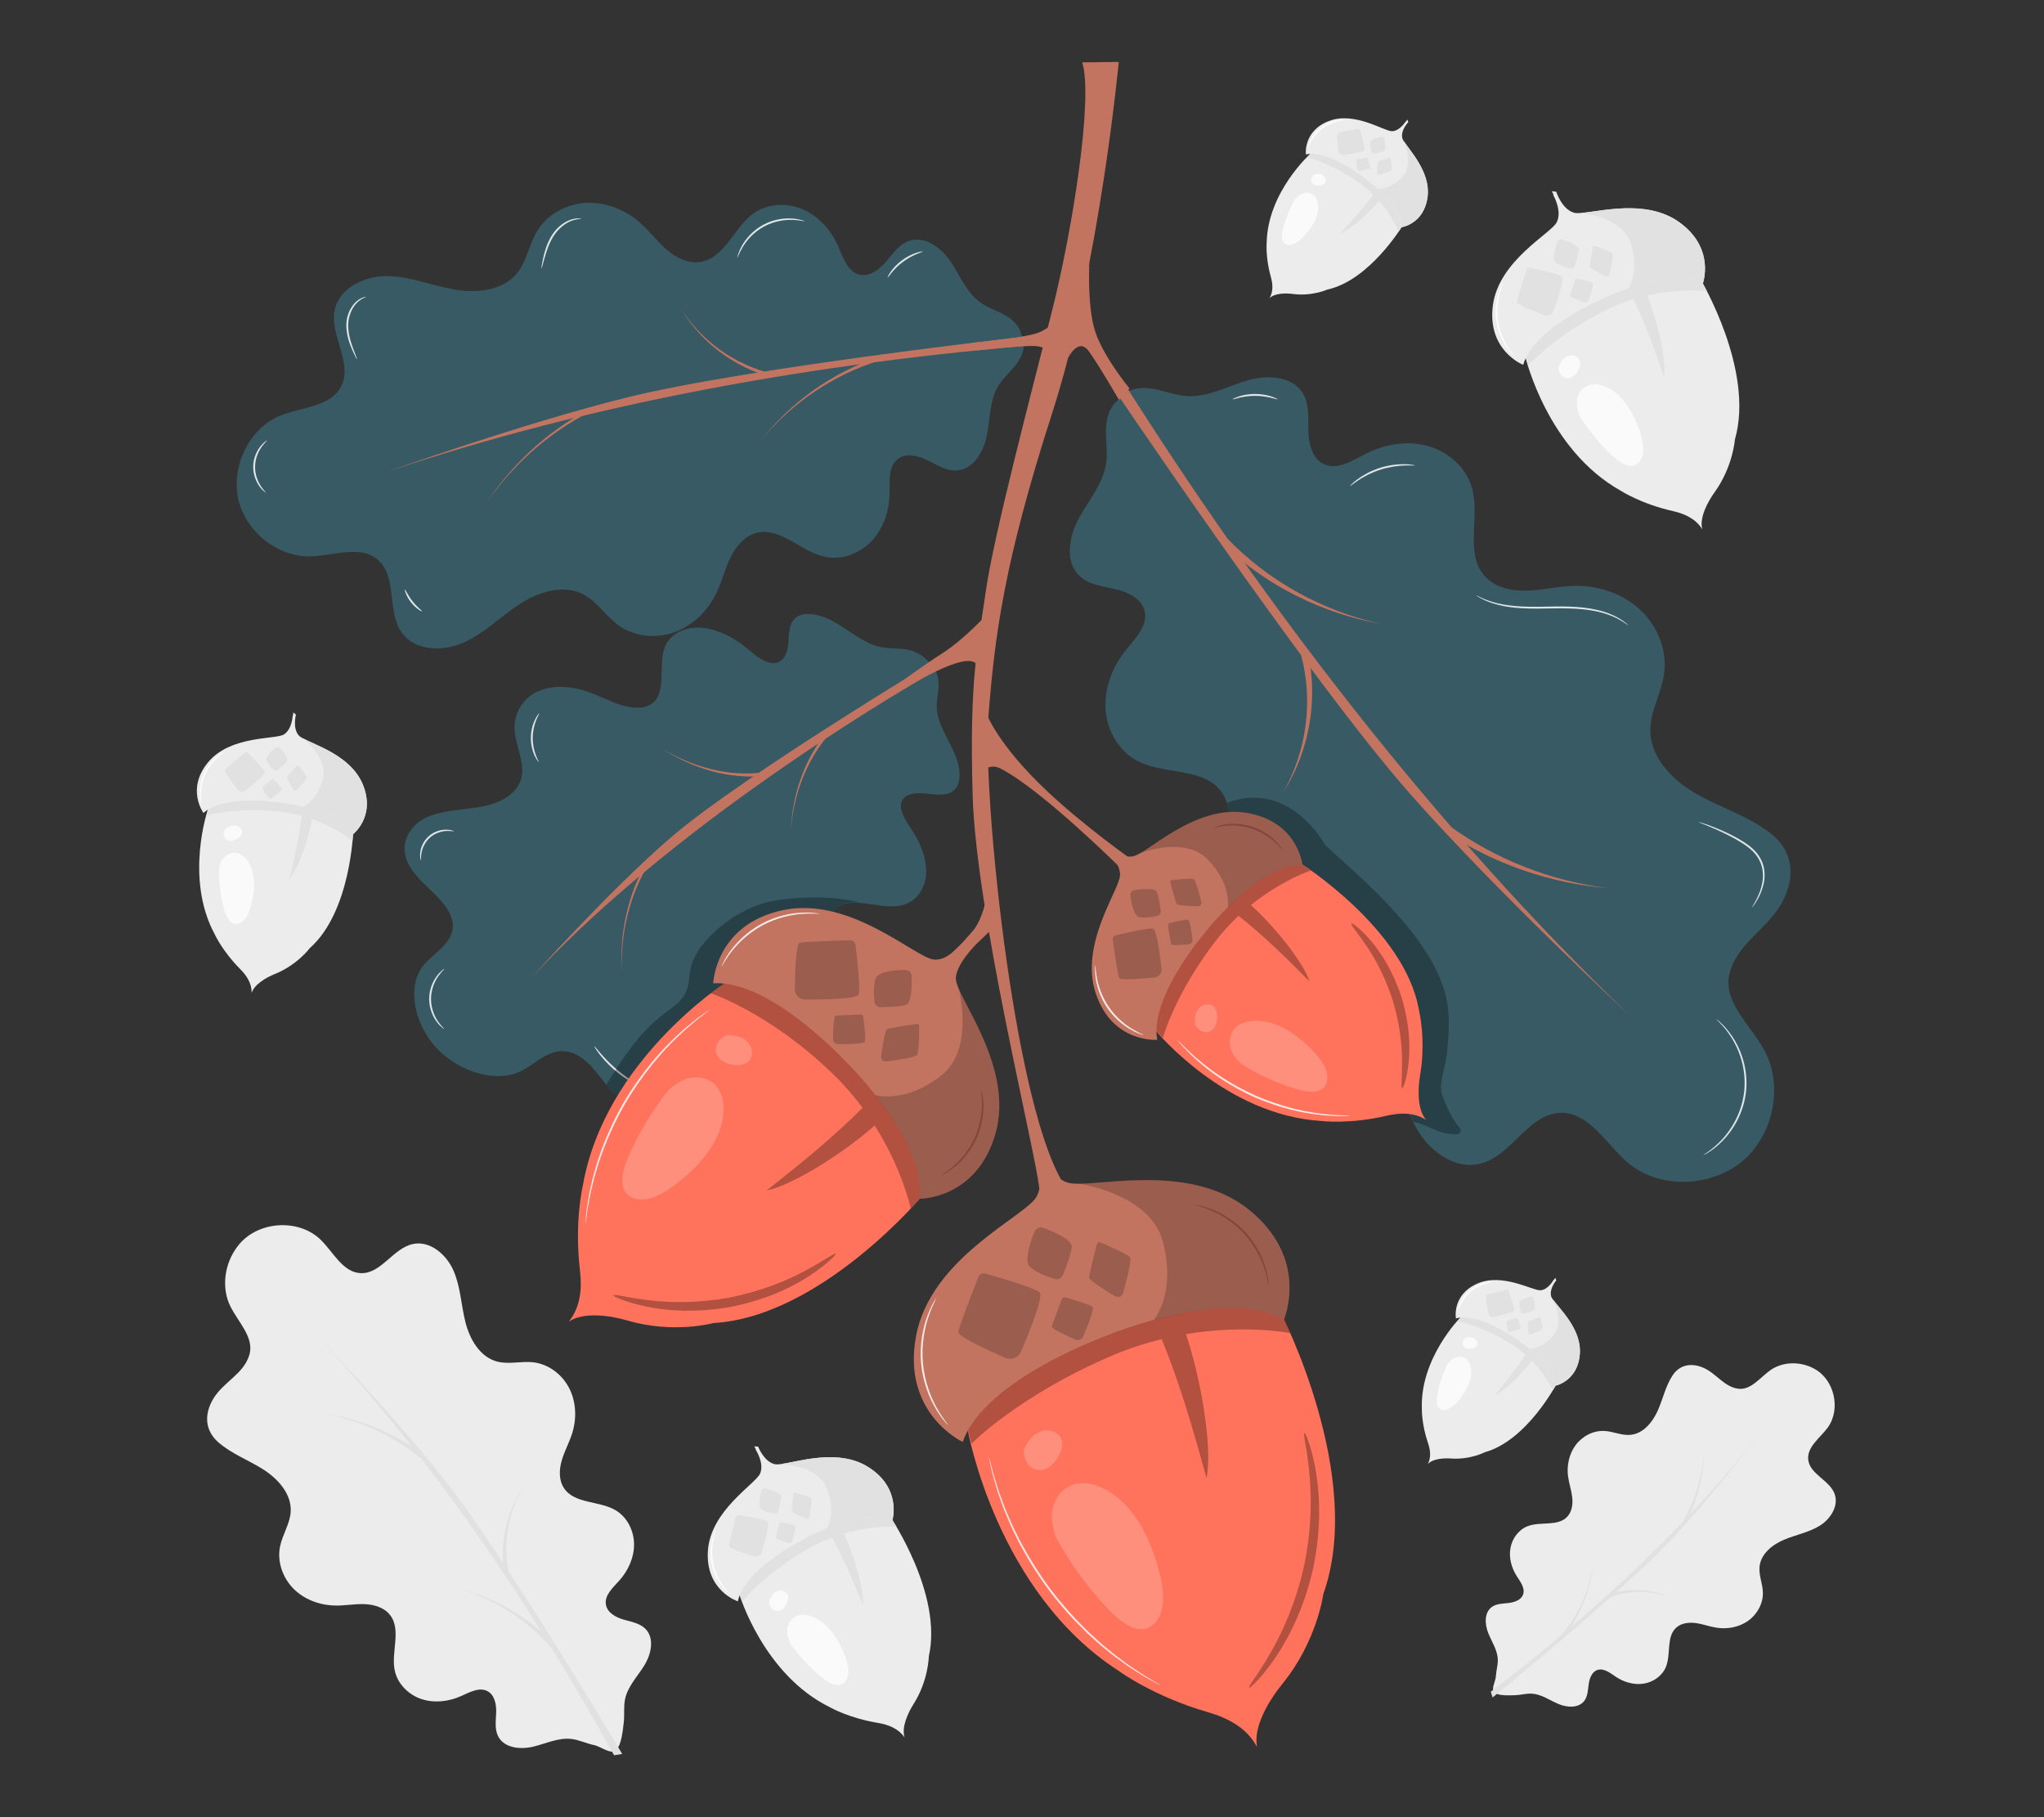 <?xml version="1.0" encoding="UTF-8"?>
<svg id="Layer_2" data-name="Layer 2" xmlns="http://www.w3.org/2000/svg" viewBox="0 0 540 480">
  <rect x="0" y="0" width="540" height="480" fill="#333333" stroke="none"/>
  <defs>
    <style>
      .cls-1 {
        fill: #ff735d;
      }

      .cls-1, .cls-2, .cls-3, .cls-4, .cls-5, .cls-6, .cls-7, .cls-8, .cls-9, .cls-10, .cls-11 {
        stroke-width: 0px;
      }

      .cls-2 {
        fill: #375a64;
      }

      .cls-3 {
        fill: #e1e1e1;
      }

      .cls-4 {
        fill: #ececec;
      }

      .cls-12, .cls-7 {
        opacity: .2;
      }

      .cls-6 {
        fill: none;
      }

      .cls-8 {
        fill: #fff;
      }

      .cls-13 {
        opacity: .3;
      }

      .cls-14 {
        opacity: .84;
      }

      .cls-9 {
        fill: #fafafa;
      }

      .cls-10 {
        fill: #c27460;
      }

      .cls-11 {
        fill: #7c4235;
      }
    </style>
  </defs>
  <g id="Layer_2-2" data-name="Layer 2">
    <g>
      <g>
        <g>
          <g>
            <path class="cls-4" d="m424.08,77.56s-15.97,6.32-21.05,16.87c0,0,5.77,24.29,25.04,35.13,0,0,5.39,3.53,13.93,5.45,3.07.69,5.97,2.03,7.64,4.69.03.05.06.1.09.15-.84-3.03,1.39-7.25,3.23-9.8,4.89-6.8,5.38-13.96,5.38-13.96,5.28-18.24-9.02-42.18-9.02-42.18-8.75-2.63-20.5,1.65-25.24,3.65Z"/>
            <path class="cls-3" d="m435.18,78.04c8.94-2.05,15.78-1.11,15.78-1.11l-3-5.7-22.59-2.88-12.51,7.49-8.66,8.91-1.9,7.26,1.44,4.55s6.79-7.8,20.58-14.66c2.45-1.22,4.89-2.16,7.23-2.88,3.07,6.33,5.67,13.59,8.04,20.61.69-4.47-1.71-14.94-4.42-21.59Z"/>
            <path class="cls-4" d="m415.84,56.19c-3.23-.91-4.69-5.52-4.69-5.52h-.09s-.05-.12-.05-.12l-.06.09-.96-.15.43.95-.06.09s2.42,4.18.91,7.18c-1.51,3-15.36,10.09-16.88,22.02-1.52,11.93,8.02,15.64,8.02,15.64,2.78-9.92,21.59-17.74,21.59-17.74v-.02c3.96-1.79,18.02-7.6,25.85-3.65,0,0,3.48-9.44-6.35-16.37-9.83-6.93-24.41-1.49-27.64-2.4Z"/>
            <path class="cls-3" d="m404.29,70.72c-.45-.1-.89.16-1.04.6-.67,2.08-2.46,7.7-2.52,8.47-.05.68,4.68,2.52,7.32,3.49.96.35,2.02-.14,2.36-1.11,1.03-2.9,2.91-8.47,2.28-9.07-.7-.66-6.3-1.93-8.39-2.38Z"/>
            <path class="cls-3" d="m416.62,73.59c-.22-.05-.45.08-.52.3-.33,1.04-1.23,3.85-1.26,4.24-.03.34,2.34,1.26,3.66,1.74.48.18,1.01-.07,1.18-.55.52-1.45,1.45-4.23,1.14-4.53-.35-.33-3.15-.96-4.2-1.19Z"/>
            <path class="cls-3" d="m421.39,64.95c-.24-.09-.47.05-.52.31-.24,1.24-.88,4.62-.87,5.09,0,.42,2.63,1.83,4.08,2.59.53.27,1.06.03,1.19-.55.39-1.73,1.07-5.07.7-5.48-.41-.45-3.45-1.56-4.59-1.97Z"/>
            <path class="cls-3" d="m412.64,63.27c-.52-.16-1.08.1-1.27.62-.56,1.52-1.32,4.42-.5,5.31.72.78,2.74,1.39,3.93,1.69.51.13,1.04-.16,1.21-.66.41-1.21,1.09-3.36,1.1-4.36,0-1.07-2.96-2.13-4.48-2.6Z"/>
            <path class="cls-3" d="m417.37,56.23c3.18.35,11.51,1.86,13.53,8.18,2.16,6.77-.05,10.81-.7,11.8,5.92-2.03,14.2-3.98,19.64-1.24,0,0,3.48-9.44-6.35-16.37-8.88-6.26-21.34-2.5-26.11-2.37Z"/>
            <path class="cls-9" d="m428.3,105.11c-2.3-2.44-5.46-4.03-8.09-3.49-2.63.53-4.36,3.55-3.37,6.72l.43,1.48c2.41,3.86,5.33,7.41,8.59,10.45,1.62,1.51,3.58,2.99,5.38,2.79,1.62-.18,2.65-1.74,2.85-3.53.21-1.79-.28-3.76-.91-5.65-1.06-3.16-2.6-6.33-4.9-8.77Z"/>
            <g class="cls-14">
              <path class="cls-8" d="m397.13,74.79c.08.04-.45,1.08-.94,2.87-.49,1.78-.84,4.37-.41,7.17.43,2.8,1.54,5.16,2.54,6.72,1,1.57,1.82,2.4,1.75,2.46-.02.02-.25-.16-.62-.54-.37-.37-.88-.95-1.42-1.73-1.09-1.54-2.3-3.95-2.74-6.84-.44-2.88-.02-5.55.57-7.34.29-.9.6-1.61.84-2.08.24-.47.41-.71.43-.7Z"/>
            </g>
          </g>
          <path class="cls-9" d="m413.96,94.15c-.98.49-1.64,1.45-2.06,2.48l.02-.06c-.08.13-.12.26-.15.4-.02.07-.05.14-.07.21l.07-.19c-.13.64.17,1.36.54,1.93.45.7,1.32,1.11,2.14,1.01,1.15-.14,2-1.13,2.53-2.16.42-.83.7-1.83.32-2.68-.53-1.18-2.19-1.51-3.34-.93Z"/>
        </g>
        <g>
          <g>
            <path class="cls-4" d="m213.11,405.23s-13.79,6.41-17.74,16c0,0,6.35,21.18,23.94,29.76,0,0,4.94,2.84,12.6,4.1,2.75.45,5.38,1.48,6.99,3.75.03.04.06.09.09.13-.9-2.63.86-6.48,2.35-8.83,3.97-6.26,4.04-12.62,4.04-12.62,3.73-16.4-10.15-36.82-10.15-36.82-7.87-1.88-18.04,2.51-22.12,4.53Z"/>
            <path class="cls-3" d="m222.95,405.08c7.79-2.27,13.89-1.8,13.89-1.8l-2.95-4.88-20.12-1.38-10.67,7.27-7.2,8.32-1.3,6.52,1.51,3.95s5.6-7.25,17.44-14.02c2.11-1.21,4.21-2.16,6.24-2.92,3.04,5.44,5.71,11.72,8.17,17.81.38-3.99-2.28-13.12-5.02-18.86Z"/>
            <path class="cls-4" d="m204.73,386.77c-2.91-.64-4.43-4.63-4.43-4.63h-.08s-.05-.1-.05-.1l-.05.08-.86-.09.43.82-.05.08s2.35,3.57,1.17,6.3c-1.18,2.73-13.06,9.71-13.79,20.34-.73,10.63,7.9,13.41,7.9,13.41,1.95-8.92,18.17-16.8,18.17-16.8v-.02c3.4-1.79,15.54-7.65,22.66-4.56,0,0,2.59-8.52-6.46-14.14-9.05-5.62-21.66-.06-24.56-.7Z"/>
            <path class="cls-3" d="m195.27,400.2c-.4-.06-.78.19-.89.58-.48,1.87-1.78,6.94-1.79,7.62-.01.61,4.26,1.98,6.65,2.71.87.26,1.77-.23,2.03-1.1.76-2.61,2.13-7.64,1.54-8.13-.65-.55-5.67-1.38-7.54-1.67Z"/>
            <path class="cls-3" d="m206.31,402.11c-.2-.03-.39.09-.44.29-.24.93-.89,3.47-.9,3.81,0,.3,2.13.99,3.32,1.35.43.13.89-.12,1.01-.55.38-1.31,1.07-3.82.77-4.07-.33-.27-2.83-.69-3.77-.84Z"/>
            <path class="cls-3" d="m210.09,394.23c-.22-.06-.41.06-.44.3-.15,1.11-.54,4.13-.5,4.55.03.37,2.42,1.48,3.74,2.08.48.22.94-.03,1.03-.55.25-1.55.68-4.54.34-4.88-.38-.38-3.13-1.2-4.16-1.5Z"/>
            <path class="cls-3" d="m202.26,393.19c-.47-.12-.95.15-1.09.61-.42,1.38-.94,3.98-.16,4.72.68.65,2.49,1.09,3.56,1.29.46.09.91-.19,1.04-.64.3-1.09.79-3.02.75-3.91-.05-.95-2.72-1.73-4.1-2.07Z"/>
            <path class="cls-3" d="m206.08,386.72c2.83.14,10.27,1.05,12.38,6.53,2.26,5.87.52,9.56,0,10.47,5.13-2.1,12.35-4.25,17.3-2.11,0,0,2.59-8.52-6.46-14.14-8.17-5.07-19-1.11-23.21-.75Z"/>
            <path class="cls-9" d="m218.26,429.37c-2.16-2.04-5.04-3.28-7.33-2.67-2.29.61-3.67,3.37-2.63,6.12l.46,1.28c2.33,3.29,5.1,6.28,8.14,8.79,1.51,1.25,3.32,2.46,4.9,2.19,1.42-.24,2.25-1.67,2.34-3.26s-.44-3.31-1.1-4.95c-1.1-2.74-2.62-5.46-4.78-7.5Z"/>
            <g class="cls-14">
              <path class="cls-8" d="m189.14,404.17c.08.03-.33.98-.66,2.59-.33,1.6-.51,3.9.01,6.35.52,2.45,1.62,4.48,2.58,5.8.96,1.34,1.72,2.04,1.66,2.1-.02.02-.24-.12-.59-.43-.35-.31-.83-.79-1.35-1.45-1.05-1.3-2.24-3.38-2.78-5.91-.54-2.53-.3-4.91.13-6.53.21-.81.45-1.45.65-1.88.19-.43.33-.65.36-.64Z"/>
            </g>
          </g>
          <path class="cls-9" d="m205.02,420.42c-.85.49-1.37,1.36-1.7,2.3l.02-.05c-.06.11-.09.24-.11.36-.02.06-.04.12-.06.19l.05-.17c-.09.57.22,1.19.58,1.68.43.59,1.22.91,1.95.78,1.01-.18,1.71-1.1,2.12-2.04.33-.75.53-1.65.15-2.38-.53-1.02-2.01-1.22-3-.65Z"/>
        </g>
        <g>
          <g>
            <path class="cls-4" d="m401.34,353.5s-8.38-6.27-15.48-5.53c0,0-10.76,10.76-10.22,24.22,0,0-.11,3.92,1.62,8.97.62,1.81.86,3.75,0,5.46-.02.03-.03.07-.05.1,1.3-1.41,4.21-1.6,6.12-1.46,5.09.36,8.96-1.67,8.96-1.67,11.15-3.09,19-18.16,19-18.16-1.43-5.38-7.41-10.11-9.96-11.93Z"/>
            <path class="cls-3" d="m404.64,359.41c3.92,3.98,5.62,7.83,5.62,7.83l2-3.38-5.72-12.64-7.89-4.1-7.39-1.65-4.37,1.34-1.9,2.2s6.22,1.03,14.19,5.99c1.42.88,2.68,1.85,3.81,2.83-2.3,3.61-5.24,7.28-8.12,10.76,2.54-1.07,7.21-5.66,9.79-9.19Z"/>
            <path class="cls-4" d="m409.8,342.39c-.56-1.97,1.36-4.2,1.36-4.2l-.02-.05.04-.06h-.07s-.23-.55-.23-.55l-.36.53h-.07s-1.4,2.59-3.44,2.76c-2.04.18-10.15-4.74-16.82-1.72-6.68,3.02-5.55,9.16-5.55,9.16,6.04-1.73,16.11,5.53,16.11,5.53h0c2.2,1.47,9.71,6.91,10.16,12.24,0,0,6.01-1.21,6.46-8.53.45-7.32-7.03-13.14-7.59-15.11Z"/>
            <path class="cls-3" d="m398.57,341.04c-.09-.26-.37-.41-.64-.35-1.29.32-4.78,1.18-5.2,1.4-.37.19.19,3.23.53,4.91.12.61.72,1,1.33.87,1.83-.39,5.32-1.2,5.43-1.72.12-.57-1.01-3.88-1.45-5.12Z"/>
            <path class="cls-3" d="m401.02,348.36c-.05-.13-.18-.21-.32-.17-.65.16-2.39.59-2.6.7-.19.1.09,1.62.26,2.46.06.31.36.5.66.43.92-.19,2.66-.6,2.72-.86.06-.29-.51-1.94-.72-2.56Z"/>
            <path class="cls-3" d="m407.03,348.07c-.03-.15-.17-.23-.33-.17-.72.27-2.68,1.02-2.92,1.18-.21.14-.11,1.95-.04,2.95.03.36.32.56.67.44,1.02-.35,2.97-1.06,3.06-1.39.1-.35-.29-2.29-.45-3.01Z"/>
            <path class="cls-3" d="m405.1,342.99c-.08-.32-.4-.52-.72-.46-.97.19-2.72.73-2.92,1.44-.17.62.15,1.87.38,2.58.1.31.41.49.73.42.76-.17,2.09-.51,2.62-.82.56-.34.16-2.22-.08-3.16Z"/>
            <path class="cls-3" d="m410.27,343.2c.84,1.76,2.71,6.57.08,9.63-2.82,3.28-5.62,3.43-6.34,3.41,2.94,2.42,6.6,6.09,6.92,9.79,0,0,6.01-1.21,6.46-8.53.41-6.61-5.52-11.87-7.12-14.31Z"/>
            <path class="cls-9" d="m388.4,364.49c.53-1.97.34-4.12-.77-5.31-1.12-1.19-3.24-1.12-4.56.4l-.63.7c-1.23,2.49-2.14,5.14-2.67,7.8-.27,1.33-.41,2.81.27,3.69.61.78,1.75.82,2.74.35.99-.46,1.86-1.35,2.64-2.28,1.3-1.56,2.45-3.37,2.98-5.34Z"/>
            <g class="cls-14">
              <path class="cls-8" d="m394.17,338.63c0,.08-.7.16-1.77.5-1.07.33-2.51.98-3.81,2.08-1.3,1.1-2.17,2.42-2.67,3.42-.51,1-.7,1.69-.78,1.67-.06-.01.02-.73.46-1.81.43-1.07,1.3-2.49,2.67-3.65,1.37-1.16,2.91-1.79,4.04-2.04,1.14-.26,1.86-.22,1.86-.16Z"/>
            </g>
          </g>
          <path class="cls-9" d="m389.5,353.55c-.57-.35-1.27-.39-1.94-.28h.04c-.09,0-.17.01-.25.04-.04,0-.09.02-.13.03l.12-.02c-.37.13-.65.52-.83.9-.22.46-.15,1.04.16,1.43.44.55,1.23.68,1.93.62.56-.05,1.17-.22,1.49-.69.44-.65.08-1.62-.58-2.03Z"/>
        </g>
        <g>
          <g>
            <path class="cls-4" d="m361.38,46.97s-8.01-6.74-15.14-6.41c0,0-11.36,10.12-11.6,23.59,0,0-.34,3.91,1.11,9.05.52,1.84.64,3.79-.31,5.45-.02.03-.04.06-.05.1,1.38-1.33,4.29-1.35,6.19-1.1,5.06.66,9.04-1.15,9.04-1.15,11.31-2.44,20.02-17.04,20.02-17.04-1.12-5.46-6.81-10.52-9.26-12.48Z"/>
            <path class="cls-3" d="m364.34,53.06c3.69,4.2,5.16,8.14,5.16,8.14l2.19-3.26-4.99-12.95-7.64-4.54-7.28-2.07-4.44,1.08-2.02,2.09s6.15,1.39,13.82,6.8c1.36.96,2.57,2,3.64,3.04-2.51,3.48-5.65,6.97-8.73,10.28,2.6-.92,7.52-5.24,10.3-8.62Z"/>
            <path class="cls-4" d="m370.46,36.37c-.45-2,1.6-4.11,1.6-4.11l-.02-.05.04-.06h-.07s-.2-.56-.2-.56l-.39.51h-.06s-1.54,2.5-3.59,2.56c-2.05.06-9.86-5.32-16.7-2.69-6.84,2.63-6.07,8.83-6.07,8.83,6.13-1.38,15.76,6.45,15.76,6.45h0c2.11,1.6,9.29,7.46,9.44,12.8,0,0,6.07-.86,6.94-8.14.87-7.28-6.26-13.53-6.71-15.52Z"/>
            <path class="cls-3" d="m359.33,34.38c-.08-.27-.34-.43-.62-.38-1.31.24-4.84.91-5.28,1.1-.38.17,0,3.24.25,4.93.09.62.66,1.04,1.28.95,1.85-.28,5.38-.89,5.52-1.4.15-.56-.79-3.93-1.15-5.19Z"/>
            <path class="cls-3" d="m361.35,41.82c-.04-.13-.17-.22-.31-.19-.65.12-2.42.45-2.64.55-.19.08,0,1.62.12,2.47.04.31.33.52.64.47.93-.14,2.69-.44,2.76-.7.08-.28-.39-1.97-.58-2.6Z"/>
            <path class="cls-3" d="m367.37,41.88c-.02-.16-.16-.24-.32-.19-.74.23-2.73.87-2.98,1.01-.22.13-.22,1.94-.21,2.94,0,.36.29.58.64.48,1.04-.29,3.03-.89,3.14-1.21.12-.35-.16-2.3-.27-3.03Z"/>
            <path class="cls-3" d="m365.74,36.7c-.06-.33-.37-.55-.7-.5-.98.14-2.75.57-2.99,1.27-.21.61.05,1.87.23,2.6.08.31.39.51.7.46.77-.13,2.12-.38,2.66-.67.58-.31.29-2.2.1-3.16Z"/>
            <path class="cls-3" d="m370.89,37.2c.73,1.81,2.33,6.71-.47,9.62-3.01,3.12-5.81,3.1-6.53,3.04,2.8,2.59,6.24,6.46,6.34,10.18,0,0,6.07-.86,6.94-8.14.79-6.57-4.83-12.17-6.28-14.69Z"/>
            <path class="cls-9" d="m347.83,57.2c.64-1.94.58-4.1-.47-5.35-1.05-1.25-3.17-1.31-4.58.14l-.67.66c-1.37,2.41-2.43,5-3.12,7.63-.34,1.31-.57,2.78.06,3.69.56.82,1.7.92,2.72.51,1.02-.41,1.94-1.24,2.77-2.13,1.39-1.48,2.64-3.22,3.29-5.16Z"/>
            <g class="cls-14">
              <path class="cls-8" d="m355.07,31.71c0,.08-.71.12-1.8.4-1.09.27-2.56.83-3.92,1.86-1.36,1.03-2.31,2.29-2.87,3.26-.57.97-.8,1.64-.87,1.62-.06-.01.06-.73.56-1.78.5-1.05,1.44-2.41,2.88-3.49,1.43-1.08,3-1.62,4.15-1.81,1.15-.2,1.87-.11,1.87-.05Z"/>
            </g>
          </g>
          <path class="cls-9" d="m349.56,46.34c-.55-.39-1.25-.46-1.92-.39h.04c-.09,0-.17,0-.26.03-.04,0-.09.01-.13.02l.12-.02c-.38.11-.68.49-.88.85-.24.44-.21,1.03.08,1.44.41.58,1.19.75,1.89.73.57-.01,1.18-.15,1.53-.6.48-.62.18-1.61-.47-2.06Z"/>
        </g>
        <g>
          <g>
            <path class="cls-4" d="m75.49,211.48s-12.92-2.48-20.54,2.26c0,0-6.26,18.08,1.75,33,0,0,2.03,4.5,6.77,9.25,1.7,1.71,3.03,3.76,3.01,6.17,0,.05,0,.09,0,.14.7-2.3,3.88-4.12,6.11-5.01,5.95-2.39,9.22-6.81,9.22-6.81,10.91-9.62,11.5-30.98,11.5-30.98-4.58-5.3-13.93-7.36-17.82-8.01Z"/>
            <path class="cls-3" d="m82.47,216.35c6.62,2.35,10.66,5.77,10.66,5.77l.4-4.92-13.42-11.15-11.17-.3-9.26,2.2-4.21,3.92-.94,3.53s7.6-2.25,19.34-1.02c2.09.22,4.05.61,5.86,1.11-.62,5.35-1.92,11.12-3.27,16.63,2.29-2.6,5.04-10.36,6.02-15.78Z"/>
            <path class="cls-4" d="m78.95,194.28c-1.72-1.92-.77-5.49-.77-5.49l-.05-.05v-.09s-.06.03-.06.03l-.56-.49-.11.79-.07.03s-.16,3.7-2.37,5.02c-2.21,1.32-14.08.21-19.97,7.3-5.89,7.09-1.24,13.41-1.24,13.41,5.88-5.27,21.25-2.6,21.25-2.6v-.02c3.31.47,14.79,2.5,18.22,8.27,0,0,6.13-4.67,2.62-13.19-3.51-8.52-15.17-11-16.89-12.92Z"/>
            <path class="cls-3" d="m65.51,198.92c-.25-.25-.64-.27-.92-.04-1.29,1.07-4.76,3.97-5.11,4.44-.32.42,1.99,3.55,3.3,5.26.48.62,1.36.74,1.98.25,1.86-1.45,5.36-4.28,5.2-4.93-.18-.71-3.28-3.83-4.45-4.99Z"/>
            <path class="cls-3" d="m72.3,205.85c-.13-.12-.32-.13-.46-.02-.64.53-2.38,1.98-2.56,2.22-.16.21.99,1.77,1.65,2.63.24.31.68.37.99.13.93-.72,2.68-2.14,2.6-2.46-.09-.36-1.64-1.92-2.22-2.49Z"/>
            <path class="cls-3" d="m78.94,202.23c-.12-.16-.32-.16-.46-.01-.67.71-2.47,2.63-2.65,2.94-.17.28.95,2.26,1.58,3.35.23.4.68.46,1,.14.96-.96,2.77-2.84,2.7-3.25-.08-.46-1.59-2.43-2.16-3.16Z"/>
            <path class="cls-3" d="m73.97,197.54c-.27-.32-.74-.37-1.07-.12-.99.75-2.67,2.32-2.5,3.23.15.8,1.2,2.02,1.84,2.71.28.3.74.33,1.06.07.76-.61,2.09-1.72,2.5-2.37.45-.69-1.04-2.59-1.83-3.53Z"/>
            <path class="cls-3" d="m79.92,194.93c1.91,1.53,6.68,5.93,5.39,10.85-1.39,5.27-4.47,6.97-5.3,7.34,4.66,1.12,10.82,3.26,13.21,7.27,0,0,6.13-4.67,2.62-13.19-3.17-7.7-12.77-10.39-15.91-12.27Z"/>
            <path class="cls-9" d="m66.9,231.03c-.48-2.52-1.88-4.85-3.79-5.58-1.92-.73-4.28.51-4.94,2.96l-.33,1.13c-.03,3.49.4,6.98,1.26,10.29.43,1.65,1.08,3.4,2.33,4.02,1.12.55,2.43-.03,3.29-1.11.87-1.07,1.36-2.55,1.73-4.03.61-2.48.92-5.16.44-7.68Z"/>
            <g class="cls-14">
              <path class="cls-8" d="m59.21,198.61c.04.07-.72.54-1.76,1.5-1.04.96-2.32,2.48-3.19,4.46-.87,1.97-1.13,3.95-1.13,5.36-.01,1.42.16,2.3.08,2.31-.05.01-.35-.85-.43-2.3-.09-1.45.12-3.51,1.03-5.57.9-2.06,2.29-3.61,3.41-4.52,1.13-.93,1.97-1.29,1.99-1.24Z"/>
            </g>
          </g>
          <path class="cls-9" d="m62.13,218.05c-.84-.09-1.65.26-2.35.75l.04-.03c-.1.05-.18.12-.26.19-.04.03-.09.07-.13.1l.13-.1c-.35.36-.45.95-.44,1.47,0,.64.4,1.26.97,1.53.8.38,1.76.09,2.52-.36.61-.36,1.21-.89,1.31-1.6.14-.98-.79-1.88-1.78-1.98Z"/>
        </g>
        <g>
          <path class="cls-4" d="m88.49,424.1c2.55.05,5.09-.45,7.65-.38,2.55.07,5.27.82,6.86,2.82,3.16,3.97.22,9.88,1.31,14.83.77,3.47,3.63,6.29,7.01,7.42,3.37,1.13,7.15.7,10.4-.74,2.29-1.01,4.9-2.52,7.1-1.32,1.88,1.02,2.34,3.52,2.26,5.66-.08,2.14-.44,4.43.56,6.32,1.62,3.06,5.88,3.47,9.24,2.66s6.66-2.44,10.1-2.03c2.03.24,3.91,1.19,5.91,1.6s4.72,2.82,5.9,1.16h0c1.38-.9,1.8-5.41,2-7.11.24-2.03-.07-4.11.33-6.11.69-3.39,3.27-6.01,5.09-8.95,1.82-2.94,2.76-7.12.37-9.61-1.49-1.55-3.77-1.92-5.83-2.51-2.06-.6-4.29-1.81-4.67-3.92-.45-2.46,1.8-4.47,3.48-6.33,2.38-2.64,3.97-6.09,3.95-9.65-.02-3.56-1.8-7.16-4.85-8.97-4.36-2.59-10.9-1.64-13.68-5.88-1.4-2.14-1.27-4.95-.54-7.4.73-2.45,1.99-4.71,2.75-7.15,1.2-3.87,1.03-8.21-.81-11.82-1.84-3.61-5.43-6.36-9.45-6.84-3.21-.38-6.55.63-9.67-.22-4.49-1.22-7.16-5.88-8.3-10.39-1.14-4.51-1.28-9.3-3.13-13.57-1.84-4.27-6.21-8.04-10.75-7.07-5.24,1.12-8.39,7.89-13.75,7.7-4.73-.17-7.2-5.48-10.58-8.79-5.94-5.83-17-4.97-21.98,1.7-3.4,4.37-4.4,10.81-1.92,15.83,2.09,4.24,6.36,8.25,5.04,12.8-1.49,5.15-6.91,7.14-9.62,11.77-2.35,4.02-2.13,8.22,1.35,11.31,3.48,3.08,7.99,4.72,11.91,7.21,3.92,2.5,7.52,6.49,7.27,11.13-.17,3.23-2.18,6.08-2.82,9.25-.8,3.97.69,8.24,3.54,11.12,2.85,2.88,6.93,4.39,10.98,4.46Z"/>
          <path class="cls-3" d="m133.23,415.52c-1.35-8.15.7-16.7,5.46-23.25-4.42,6.78-5.95,15.27-4.27,23.02l-1.19.23h0Z"/>
          <path class="cls-3" d="m162.23,463.64c-23.51-42.37-48.76-79.01-79.34-111.73,0,0,20.76,21.47,34.55,38.96,16,20.3,46.94,72.43,46.94,72.43l-2.15.34Z"/>
          <path class="cls-3" d="m111.21,385.21c-7.39-6-16.35-10.14-25.82-11.85,9.53,1.32,18.76,5.09,26.56,10.9l-.74.95h0Z"/>
          <path class="cls-3" d="m145.51,435.12c-6.44-7.4-15.13-12.89-24.69-15.54,9.67,2.26,18.69,7.43,25.59,14.73l-.9.81h0Z"/>
        </g>
        <g>
          <path class="cls-4" d="m414.27,390c.24,1.83.86,3.59,1.08,5.42.22,1.83-.03,3.85-1.29,5.2-2.5,2.68-7.04,1.2-10.46,2.51-2.4.92-4.11,3.26-4.56,5.79-.45,2.53.26,5.18,1.63,7.35.97,1.53,2.32,3.23,1.7,4.93-.53,1.45-2.27,2.04-3.81,2.22s-3.21.16-4.46,1.07c-2.01,1.48-1.85,4.57-.92,6.89.93,2.32,2.45,4.5,2.52,7,.04,1.48-.43,2.92-.51,4.39-.08,1.47-1.52,3.67-.2,4.34h0c.79.89,4.06.71,5.29.67,1.48-.05,2.93-.49,4.4-.41,2.49.13,4.64,1.7,6.94,2.69,2.29.99,5.38,1.22,6.91-.76.95-1.23.97-2.9,1.18-4.43s.84-3.26,2.3-3.75c1.71-.58,3.38.81,4.89,1.81,2.14,1.42,4.77,2.19,7.31,1.8,2.54-.39,4.93-2.04,5.9-4.42,1.39-3.39.02-7.96,2.75-10.4,1.38-1.23,3.4-1.43,5.23-1.17,1.83.26,3.57.93,5.4,1.21,2.89.45,5.98-.13,8.36-1.83,2.38-1.7,3.97-4.56,3.88-7.48-.07-2.34-1.14-4.61-.87-6.93.39-3.34,3.44-5.74,6.54-7.03,3.1-1.3,6.51-1.9,9.36-3.67,2.86-1.77,5.08-5.29,3.91-8.43-1.36-3.63-6.53-5.16-6.96-9.01-.38-3.39,3.15-5.73,5.16-8.49,3.53-4.86,1.75-12.68-3.55-15.52-3.49-1.96-8.19-1.99-11.51.3-2.81,1.94-5.22,5.42-8.61,4.96-3.84-.52-5.83-4.18-9.43-5.63-3.12-1.25-6.1-.65-7.94,2.17-1.83,2.81-2.52,6.21-3.89,9.27-1.37,3.07-3.84,6.06-7.18,6.38-2.33.22-4.58-.91-6.91-1.03-2.92-.15-5.82,1.37-7.57,3.71-1.75,2.34-2.4,5.41-2.03,8.32Z"/>
          <path class="cls-3" d="m425.15,421.06c5.68-1.83,12-1.27,17.19,1.43-5.31-2.44-11.54-2.63-16.9-.61l-.29-.82h0Z"/>
          <path class="cls-3" d="m393.84,446.88c27.78-21.29,51.28-43.21,71.42-68.53,0,0-13.14,17.11-24.17,28.81-12.81,13.59-46.77,41.22-46.77,41.22l-.47-1.5Z"/>
          <path class="cls-3" d="m444.47,402.11c3.5-5.91,5.51-12.76,5.73-19.7.07,6.95-1.65,13.95-4.97,20.13l-.76-.43h0Z"/>
          <path class="cls-3" d="m412.45,431.91c4.6-5.38,7.61-12.17,8.49-19.29-.59,7.14-3.33,14.14-7.81,19.84l-.68-.55h0Z"/>
        </g>
        <g>
          <g>
            <path class="cls-2" d="m415.37,154.76c-4.03.15-8,1.15-12.04,1.27-4.04.11-8.39-.84-11.08-3.85-5.33-5.98-1.21-15.58-3.37-23.3-1.52-5.42-6.29-9.61-11.71-11.09-5.42-1.49-11.35-.48-16.35,2.08-3.53,1.8-7.51,4.41-11.09,2.71-3.06-1.45-4-5.35-4.07-8.74-.07-3.39.3-7.03-1.45-9.93-2.82-4.68-9.59-4.96-14.83-3.38-5.24,1.57-10.3,4.44-15.76,4.1-3.22-.2-6.27-1.53-9.47-2-3.2-.47-6.95.2-8.67,2.94l.02.03c-2.1,1.54-3.13,4.43-3.3,7.12-.19,3.22.48,6.48.02,9.68-.78,5.41-4.63,9.78-7.24,14.58-2.61,4.8-3.73,11.48.27,15.2,2.48,2.31,6.12,2.69,9.42,3.45,3.3.76,6.93,2.48,7.72,5.77.92,3.85-2.45,7.21-4.93,10.29-3.53,4.38-5.73,9.97-5.39,15.58.34,5.61,3.46,11.15,8.45,13.74,7.11,3.7,17.35,1.63,22.11,8.08,2.4,3.25,2.44,7.7,1.5,11.63-.94,3.93-2.73,7.61-3.71,11.52-1.55,6.21-.91,13.06,2.32,18.59,3.22,5.53,9.14,9.56,15.53,9.97,5.11.32,10.28-1.57,15.28-.51,7.19,1.52,11.82,8.65,14.02,15.67,2.2,7.02,2.85,14.57,6.13,21.15,3.28,6.58,10.51,12.14,17.6,10.21,8.18-2.23,12.55-13.19,21.02-13.37,7.48-.15,11.85,8.02,17.47,12.95,9.89,8.67,27.28,6.35,34.54-4.62,4.98-7.2,5.99-17.46,1.64-25.16-3.67-6.51-10.77-12.47-9.09-19.76,1.91-8.26,10.29-11.88,14.15-19.42,3.35-6.55,2.64-13.17-3.13-17.73-5.77-4.56-13.02-6.74-19.44-10.34-6.41-3.6-12.44-9.58-12.46-16.94-.01-5.12,2.9-9.79,3.63-14.86.92-6.34-1.81-12.95-6.57-17.24-4.75-4.29-11.32-6.32-17.72-6.08Z"/>
            <path class="cls-10" d="m345.5,172.24c2.85,12.75.36,26.42-6.57,37.18,6.39-11.09,8.06-24.64,4.71-36.72l1.86-.46h0Z"/>
            <path class="cls-10" d="m295.48,98.83c37.88,60.22,83.74,120.15,135.08,169.4,0,0-34.67-32.07-57.97-58.46-27.05-30.64-80.48-110.21-80.48-110.21l3.36-.73Z"/>
            <path class="cls-10" d="m382.93,218.15c12.19,8.82,26.71,14.56,41.8,16.44-15.16-1.24-30.07-6.38-42.89-14.87l1.09-1.57h0Z"/>
            <path class="cls-10" d="m324.38,142.39c10.81,11.11,25.01,19.03,40.35,22.37-15.46-2.71-30.16-10.08-41.69-21l1.34-1.36h0Z"/>
            <g class="cls-14">
              <path class="cls-8" d="m373.81,122.93c0,.08-1.05-.02-2.71.03-1.66.05-3.96.33-6.38,1.09-2.42.77-4.45,1.87-5.84,2.8-1.39.92-2.17,1.6-2.23,1.54-.02-.03.15-.22.49-.55.33-.34.86-.78,1.54-1.28,1.36-1.01,3.42-2.19,5.89-2.98,2.48-.78,4.84-1.01,6.53-.97.85.02,1.53.08,2,.16.47.07.72.13.72.16Z"/>
            </g>
            <g class="cls-14">
              <path class="cls-8" d="m337.52,105.47c-.05.15-2.61-.92-5.96-.9-3.35-.02-5.9,1.07-5.95.91-.02-.05.58-.4,1.64-.75,1.06-.35,2.59-.66,4.31-.67,1.71,0,3.25.31,4.31.66,1.06.35,1.67.69,1.65.74Z"/>
            </g>
            <g class="cls-14">
              <path class="cls-8" d="m430.12,165.13c-.07.11-1.8-1.57-5.35-2.81-1.76-.63-3.95-1.1-6.42-1.36-2.47-.26-5.2-.3-8.07-.25-2.87.05-5.62.1-8.12-.04-2.5-.14-4.75-.46-6.58-.96-1.84-.49-3.26-1.08-4.19-1.59-.48-.23-.81-.47-1.05-.61-.24-.15-.35-.23-.34-.25.05-.11,2.02,1.25,5.68,2.11,1.82.45,4.04.72,6.52.84,2.48.12,5.22.06,8.09,0,2.88-.05,5.64,0,8.13.29,2.49.29,4.71.8,6.49,1.49,1.78.68,3.12,1.45,3.97,2.09.44.29.74.59.96.76.21.18.32.28.3.3Z"/>
            </g>
            <g class="cls-14">
              <path class="cls-8" d="m462.88,239.69c-.11-.06,1.08-1.53,2.1-4.3.48-1.38.93-3.12.72-5.04-.14-1.92-1.07-3.94-2.65-5.5-1.6-1.55-3.51-2.62-5.21-3.57-1.72-.93-3.33-1.68-4.69-2.28-1.36-.6-2.48-1.05-3.25-1.35-.77-.31-1.2-.48-1.19-.51,0-.03.46.08,1.25.33.8.25,1.94.65,3.32,1.21,1.38.56,3.01,1.28,4.77,2.2,1.73.95,3.66,2,5.34,3.62,1.66,1.63,2.64,3.79,2.76,5.81.19,2.02-.32,3.81-.85,5.21-.54,1.41-1.19,2.44-1.64,3.15-.48.69-.76,1.05-.79,1.03Z"/>
            </g>
            <g class="cls-14">
              <path class="cls-8" d="m450.08,305.07c-.08-.1,2.1-1.16,4.71-3.92,1.3-1.37,2.66-3.19,3.79-5.43,1.13-2.23,1.97-4.88,2.25-7.75.25-2.87-.09-5.63-.79-8.03-.69-2.4-1.69-4.44-2.72-6.03-2.06-3.2-4-4.64-3.91-4.72.01-.01.13.07.35.25.21.18.55.43.93.81.79.73,1.84,1.88,2.92,3.47,1.08,1.59,2.14,3.65,2.87,6.1.73,2.44,1.1,5.27.84,8.21-.29,2.94-1.17,5.65-2.34,7.91-1.17,2.27-2.59,4.1-3.94,5.46-1.35,1.37-2.6,2.31-3.51,2.88-.44.3-.82.48-1.06.62-.25.13-.38.2-.39.18Z"/>
            </g>
          </g>
          <g class="cls-13">
            <path class="cls-5" d="m385.75,298.13c-2.25-2.93-3.22-4.98-4.59-8.41-1.36-3.39.63-6.88,1.16-12.02.37-3.64.59-7.29.26-10.96-1.63-18.13-25.14-36.44-32.49-43.54,0,0-9.23-17.29-25.86-11.17l.68,4.39,46.39,73.88,2.02,5.98c4.94,1.17,5.89,3.09,10.96,3.36.5.03,1.08,0,1.37-.39.23-.31.35-.81.11-1.12Z"/>
          </g>
          <g>
            <path class="cls-2" d="m221.58,256.18c-.54-2.89-1.68-5.8-2.19-8.68-.51-2.89-.27-5.92,1.65-7.61,3.81-3.35,11.26.32,16.67-.64,3.8-.67,6.36-3.76,6.87-7.51.52-3.75-.84-8.06-3.24-11.82-1.69-2.65-4.01-5.69-3.15-8.11.74-2.08,3.49-2.45,5.96-2.24,2.47.21,5.17.75,7.1-.28,3.12-1.66,2.61-6.46.91-10.32-1.7-3.85-4.33-7.68-4.65-11.55-.19-2.28.46-4.36.47-6.6,0-2.24-.87-4.97-3.06-6.4h-.02c-1.34-1.6-3.57-2.56-5.55-2.88-2.38-.38-4.69-.15-7.07-.72-4.04-.97-7.63-4.04-11.42-6.27-3.78-2.23-8.78-3.53-11.08-.96-1.43,1.6-1.32,4.16-1.53,6.46-.21,2.3-1.08,4.75-3.41,5.07-2.72.37-5.52-2.29-8.04-4.3-3.57-2.85-7.88-4.84-11.95-5.03-4.06-.18-7.78,1.63-9.15,4.99-1.95,4.79.63,12.25-3.58,15.16-2.12,1.47-5.37,1.15-8.34.19-2.97-.97-5.84-2.53-8.81-3.52-4.7-1.58-9.64-1.64-13.34.24-3.7,1.88-6.03,5.79-5.65,10.32.3,3.62,2.23,7.45,1.98,10.94-.36,5.01-5.08,7.77-9.98,8.81-4.89,1.04-10.34.93-14.81,2.77-4.46,1.84-7.77,6.57-5.61,11.78,2.49,6,10.96,9.95,11.97,16.01.9,5.34-4.61,7.84-7.62,11.48-5.3,6.4-1.77,18.97,7.01,24.98,5.79,4.1,13.38,5.59,18.55,3.08,4.37-2.12,7.98-6.73,13.48-4.98,6.23,1.99,8.94,10.43,14.86,13.76,5.13,2.89,10.72.68,13.45-3.08,2.73-3.77,3.56-8.78,5.51-13.08,1.95-4.3,5.69-8.15,11.07-7.6,3.74.38,7.46,2.81,11.24,3.72,4.73,1.14,9.27-.31,11.91-3.38,2.64-3.06,3.43-7.6,2.58-12.18Z"/>
            <path class="cls-10" d="m202.31,204.87c-9.75,1.17-19.58-1.98-27.66-7.29,8.14,4.99,18,7.81,27.52,6.35l.14.95h0Z"/>
            <path class="cls-10" d="m257.36,171.24c-40.02,22.45-86.5,54.29-117.09,87.17,0,0,19.79-22.29,36.62-36.91,19.55-16.97,77.97-51.73,77.97-51.73l2.5,1.47Z"/>
            <path class="cls-10" d="m171.53,227.98c-5.33,8.55-7.6,18.79-7.3,28.83-.55-10.09,1.51-20.44,6.68-29.2l.61.37h0Z"/>
            <path class="cls-10" d="m220.83,192.03c-7.18,7.19-11.19,17.18-11.88,27.28.38-10.21,4.13-20.42,11.19-27.94l.69.66h0Z"/>
            <g class="cls-14">
              <path class="cls-8" d="m117.39,271.84s-.24-.11-.6-.41c-.36-.29-.84-.77-1.35-1.44-1.02-1.31-2.06-3.52-2.06-6.12,0-2.6,1.05-4.81,2.07-6.12.51-.67.99-1.14,1.35-1.44.36-.3.58-.43.6-.4.06.07-.75.7-1.67,2.05-.91,1.32-1.85,3.45-1.86,5.92,0,2.47.94,4.6,1.85,5.92.91,1.34,1.73,1.98,1.67,2.05Z"/>
            </g>
            <g class="cls-14">
              <path class="cls-8" d="m168.35,286.51c-.03.05-.82-.29-2.03-1-1.2-.71-2.8-1.81-4.39-3.23-1.59-1.43-2.86-2.89-3.7-4.01-.84-1.12-1.26-1.87-1.21-1.91.13-.09,2.09,2.74,5.24,5.54,3.13,2.82,6.16,4.46,6.08,4.6Z"/>
            </g>
            <g class="cls-14">
              <path class="cls-8" d="m111.19,227.3s-.31-.76-.18-2.04c.12-1.26.76-3.06,2.26-4.39,1.5-1.33,3.36-1.75,4.63-1.72,1.29.02,2.03.37,2.01.42-.02.09-.78-.14-2-.07-1.21.06-2.92.51-4.31,1.74-1.38,1.23-2.04,2.88-2.24,4.07-.22,1.21-.08,1.98-.17,1.99Z"/>
            </g>
            <g class="cls-14">
              <path class="cls-8" d="m142.37,201.36s-.56-.56-1.11-1.7c-.54-1.14-1.03-2.86-1.02-4.8.02-1.94.54-3.66,1.1-4.78.56-1.13,1.09-1.72,1.13-1.68.07.05-.35.69-.81,1.83-.46,1.13-.9,2.78-.92,4.64-.01,1.86.4,3.52.85,4.66.44,1.14.85,1.79.78,1.84Z"/>
            </g>
            <g class="cls-14">
              <path class="cls-8" d="m213.56,270.03c-.01.06-.87-.04-2.23-.37-1.35-.33-3.2-.92-5.14-1.8-1.94-.88-3.6-1.88-4.75-2.68-1.14-.8-1.79-1.38-1.75-1.42.09-.13,2.86,1.92,6.7,3.65,3.83,1.75,7.2,2.47,7.16,2.62Z"/>
            </g>
            <g class="cls-13">
              <path class="cls-5" d="m227.36,238.46c-6.78-1.83-14.09-1.46-17.92-1.15-5.82.47-9.36,1.34-14.43,4.23-5.07,2.89-11.56,8.75-12.61,14.5-.37,2.04-.34,4.2-1.21,6.09-1.07,2.33-3.32,3.84-5.37,5.36-6.75,4.99-11.24,11.86-15.63,19.02l8.37,10.14,49.49-42.08s.39-7.17,1.33-11.64c1.21-5.78,7.99-4.47,7.99-4.47Z"/>
            </g>
          </g>
          <path class="cls-10" d="m274.59,314.03c-1.24-10.94-16.74-72.98-17.63-103.97-.91-31.31,1.39-38.97,3.44-53.67,2.05-14.7,12.1-52.7,17.55-74.32,5.45-21.62,10.92-56.31,7.95-65.6l9.66-.11s-5.01,53.73-17.62,92.87c-12.62,39.13-15.16,58.68-16.81,80.04-1.54,19.95,6.34,99.54,19.18,122.28l-5.72,2.48Z"/>
          <path class="cls-10" d="m282.15,94.64s2.7-5.79,5.56-1.78c2.86,4.01,7.9,12.76,7.9,12.76l2.79-3.01s-7.51-9.08-9.35-16c-1.84-6.92-1.25-17.24-1.25-17.24l-5.65,25.26Z"/>
          <path class="cls-10" d="m264.97,157.44c-.48,1.01-9,10.59-15.69,14.9-6.3,4.06-11.49,7.99-11.49,7.99l1.02,1.71s16.53-10.51,19.19-6.56l4.11-5.24,2.86-12.8Z"/>
          <path class="cls-10" d="m296.21,229.43c-.86-.81-21.05-20.84-31.89-26.43-2.58-1.33-4.55.36-5.92,1.29l2.15-15.97s2.85,8.28,16.37,20.93c9.73,9.1,21.72,17.55,21.72,17.55l-2.44,2.63Z"/>
          <g class="cls-12">
            <path class="cls-8" d="m323.61,254.43c-1.65.7-2.81,2.19-3.6,3.83l.04-.09c-.14.2-.22.41-.28.63-.05.11-.1.22-.14.33l.14-.31c-.28,1.02.15,2.23.69,3.2.67,1.18,2.04,1.93,3.39,1.85,1.88-.11,3.38-1.64,4.33-3.27.77-1.31,1.33-2.91.79-4.33-.74-1.98-3.41-2.68-5.35-1.85Z"/>
          </g>
          <g>
            <g>
              <path class="cls-1" d="m294.04,350.41s-28.46,9.32-38.41,27.14c0,0,7.48,42.89,39.87,63.77,0,0,9,6.72,23.67,10.96,5.27,1.52,10.18,4.15,12.8,8.97.05.09.1.18.15.28-1.15-5.36,3.18-12.47,6.65-16.72,9.22-11.32,10.83-23.73,10.83-23.73,11.12-31.19-11.26-74.36-11.26-74.36-14.95-5.5-35.85.71-44.31,3.7Z"/>
              <g class="cls-13">
                <path class="cls-5" d="m313.31,352.41c15.77-2.63,27.58-.27,27.58-.27l-4.62-10.23-39.01-7.4-22.56,11.73-16.01,14.59-4.07,12.44,2.03,8.07s12.64-12.86,37.37-23.35c4.4-1.87,8.73-3.24,12.89-4.26,4.67,11.34,8.43,24.25,11.83,36.72,1.68-7.7-1.4-26.18-5.42-38.04Z"/>
              </g>
              <path class="cls-10" d="m281.95,312.35c-5.53-1.93-7.58-10.09-7.58-10.09l-.16-.04-.08-.2-.11.15-1.65-.37.65,1.71-.11.15s3.76,7.53.82,12.6c-2.94,5.07-27.8,15.94-31.7,36.55-3.91,20.6,12.32,28.07,12.32,28.07,5.89-16.98,39.44-28.61,39.44-28.61l-.02-.04c7.09-2.7,32.19-11.33,45.39-3.63,0,0,7.05-16.06-9.33-29.15-16.38-13.1-42.33-5.17-47.86-7.1Z"/>
              <path class="cls-7" d="m260.32,336.41c-.77-.22-1.57.18-1.87.93-1.38,3.54-5.1,13.15-5.28,14.48-.17,1.18,7.87,4.87,12.37,6.84,1.64.72,3.52-.04,4.22-1.68,2.1-4.93,5.95-14.43,4.92-15.54-1.14-1.22-10.76-4.01-14.36-5.03Z"/>
              <path class="cls-7" d="m281.46,342.71c-.39-.11-.79.09-.93.46-.69,1.77-2.55,6.57-2.64,7.24-.08.59,3.94,2.44,6.18,3.42.82.36,1.76-.02,2.11-.84,1.05-2.47,2.98-7.22,2.46-7.77-.57-.61-5.38-2.01-7.18-2.51Z"/>
              <path class="cls-7" d="m290.69,328.18c-.42-.18-.82.03-.93.48-.55,2.14-2.01,7.95-2.04,8.78-.03.73,4.38,3.46,6.84,4.93.89.53,1.85.16,2.13-.83.85-2.97,2.4-8.71,1.8-9.46-.66-.82-5.85-3.08-7.79-3.91Z"/>
              <path class="cls-7" d="m275.63,324.33c-.89-.34-1.88.07-2.27.94-1.14,2.59-2.76,7.56-1.42,9.19,1.18,1.44,4.62,2.71,6.66,3.36.88.28,1.83-.16,2.18-1.02.84-2.06,2.26-5.73,2.38-7.48.13-1.87-4.92-4.02-7.53-5Z"/>
              <path class="cls-7" d="m284.61,312.57c5.5.94,19.84,4.45,22.68,15.66,3.05,12.01-1.22,18.8-2.46,20.46,10.51-2.9,25.13-5.43,34.31-.08,0,0,7.05-16.06-9.33-29.15-14.79-11.83-36.89-6.6-45.2-6.88Z"/>
              <g class="cls-12">
                <path class="cls-8" d="m298.48,398.79c-3.75-4.49-9.08-7.59-13.71-6.93-4.63.65-7.96,5.73-6.57,11.34l.6,2.61c3.8,6.98,8.5,13.46,13.86,19.09,2.67,2.8,5.91,5.58,9.08,5.42,2.83-.14,4.79-2.75,5.34-5.83.55-3.09-.1-6.58-1-9.93-1.51-5.61-3.85-11.28-7.6-15.77Z"/>
              </g>
              <g class="cls-14">
                <path class="cls-8" d="m306.67,445.22s-.25-.11-.71-.35c-.5-.27-1.16-.63-2-1.09-.44-.24-.92-.51-1.44-.8-.52-.3-1.06-.67-1.66-1.04-1.18-.76-2.56-1.57-3.97-2.64-.72-.52-1.47-1.06-2.25-1.62-.78-.57-1.54-1.23-2.35-1.87-1.65-1.27-3.26-2.79-5-4.36-3.37-3.24-6.86-7.03-10.12-11.33-3.22-4.33-5.9-8.73-8.07-12.87-1.03-2.1-2.04-4.08-2.81-6.01-.4-.96-.82-1.87-1.15-2.78-.33-.91-.64-1.78-.94-2.61-.63-1.65-1.03-3.2-1.44-4.54-.19-.67-.39-1.3-.54-1.88-.13-.58-.26-1.12-.37-1.6-.2-.93-.37-1.67-.49-2.22-.11-.51-.15-.78-.14-.78.02,0,.1.26.24.76.14.55.34,1.28.58,2.19.12.48.26,1.01.41,1.59.16.58.37,1.19.58,1.86.43,1.33.85,2.87,1.5,4.5.31.83.63,1.69.96,2.59.34.9.77,1.8,1.17,2.75.78,1.92,1.8,3.88,2.83,5.96,2.19,4.1,4.86,8.47,8.06,12.78,3.25,4.27,6.7,8.05,10.04,11.29,1.71,1.57,3.31,3.1,4.94,4.38.8.65,1.55,1.31,2.32,1.89.77.57,1.51,1.12,2.22,1.64,1.39,1.08,2.75,1.91,3.91,2.69.58.38,1.12.75,1.63,1.07.51.3.98.58,1.41.83.81.49,1.46.88,1.95,1.17.44.27.67.42.66.44Z"/>
              </g>
              <g class="cls-14">
                <path class="cls-8" d="m247.42,342.75s-.2.47-.59,1.29c-.4.82-.93,2.03-1.46,3.56-1.07,3.05-1.99,7.55-1.54,12.49.45,4.95,2.17,9.2,3.78,12.01.8,1.41,1.55,2.5,2.09,3.24.54.74.85,1.14.82,1.16-.02.02-.38-.34-.97-1.04-.59-.7-1.39-1.77-2.24-3.18-1.71-2.8-3.51-7.1-3.97-12.14-.46-5.03.53-9.6,1.7-12.66.58-1.54,1.17-2.74,1.62-3.53.45-.8.74-1.22.77-1.2Z"/>
              </g>
            </g>
            <g class="cls-12">
              <path class="cls-8" d="m274.67,378.22c-1.77.75-3.01,2.34-3.85,4.09l.04-.09c-.15.21-.24.44-.3.67-.05.12-.11.23-.15.35l.15-.33c-.3,1.09.16,2.39.74,3.42.71,1.26,2.18,2.06,3.62,1.98,2.01-.12,3.61-1.76,4.63-3.49.82-1.4,1.42-3.11.85-4.63-.79-2.11-3.65-2.86-5.72-1.98Z"/>
            </g>
            <g class="cls-14">
              <path class="cls-11" d="m335.14,339.43c-.1.02-.25-1.71-1.1-4.34-.84-2.62-2.52-6.13-5.36-9.23-2.85-3.11-6.2-5.08-8.74-6.14-2.55-1.08-4.25-1.38-4.23-1.47,0-.03.44.02,1.2.18.76.16,1.86.46,3.16.97,2.6.99,6.06,2.96,8.97,6.13,2.91,3.17,4.57,6.79,5.33,9.47.39,1.34.6,2.46.69,3.24.1.77.11,1.21.08,1.21Z"/>
            </g>
            <g class="cls-13">
              <path class="cls-5" d="m344.63,378.51c.16-.05.57.88,1.17,2.61.15.44.31.92.48,1.45.16.53.29,1.13.45,1.76.29,1.27.69,2.71.9,4.34.13.81.26,1.66.39,2.55.13.89.17,1.82.26,2.79.21,1.93.2,4,.23,6.18-.09,4.35-.55,9.14-1.59,14.07-1.1,4.92-2.66,9.47-4.39,13.46-.93,1.97-1.78,3.86-2.77,5.52-.48.84-.91,1.67-1.39,2.43-.49.75-.96,1.47-1.42,2.16-.87,1.39-1.83,2.54-2.62,3.57-.41.51-.77.99-1.14,1.41-.38.4-.73.78-1.04,1.12-1.27,1.33-2.02,2-2.15,1.89-.13-.11.38-1,1.39-2.49.26-.37.55-.78.86-1.23.3-.46.61-.97.95-1.51.67-1.09,1.51-2.27,2.26-3.69.4-.7.81-1.43,1.24-2.18.43-.76.8-1.59,1.23-2.43.89-1.66,1.64-3.52,2.49-5.46,1.56-3.92,3.01-8.34,4.07-13.09,1.01-4.76,1.52-9.38,1.73-13.6.03-2.11.12-4.12,0-6-.04-.94-.04-1.85-.11-2.72-.08-.87-.15-1.7-.23-2.5-.1-1.6-.37-3.03-.52-4.3-.09-.63-.15-1.23-.24-1.77-.1-.53-.19-1.03-.27-1.48-.3-1.78-.4-2.8-.23-2.85Z"/>
            </g>
          </g>
          <g>
            <g>
              <path class="cls-1" d="m318.71,244.19s-13.37,14.62-13.31,28.13c0,0,18.25,22.28,43.71,23.78,0,0,7.37.94,17.2-1.38,3.53-.83,7.22-.92,10.29,1.01.06.04.12.07.18.11-2.4-2.72-2.22-8.22-1.61-11.8,1.63-9.52-.31-17.27-.31-17.27-3.74-21.59-31.82-39.11-31.82-39.11-10.41,1.69-20.43,12.06-24.33,16.54Z"/>
              <g class="cls-13">
                <path class="cls-5" d="m330.47,239.07c8.23-6.64,15.8-9.12,15.8-9.12l-5.99-4.39-24.88,8.42-9.19,14.09-4.48,13.61,1.7,8.49,3.79,3.99s3.1-11.52,13.94-25.61c1.93-2.51,3.98-4.71,6.04-6.64,6.38,5.01,12.74,11.23,18.75,17.32-1.54-4.98-9.32-14.63-15.49-20.16Z"/>
              </g>
              <path class="cls-10" d="m299.37,226.19c-3.81.69-7.65-3.35-7.65-3.35l-.1.03-.11-.09-.02.13-1.07.33.93.77-.02.12s4.62,3.12,4.57,6.99c-.05,3.88-10.83,18.22-6.39,31.37,4.45,13.14,16.22,12.17,16.22,12.17-2.12-11.7,13.42-29.31,13.42-29.31l-.02-.02c3.21-3.86,14.86-16.99,24.97-16.85,0,0-1.16-11.55-14.85-13.77-13.7-2.22-26.07,10.78-29.89,11.47Z"/>
              <path class="cls-7" d="m294.73,247.08c-.52.13-.85.62-.77,1.14.36,2.49,1.34,9.23,1.66,10.06.29.74,6.12.25,9.35-.08,1.18-.12,2.02-1.17,1.89-2.34-.39-3.52-1.26-10.25-2.22-10.55-1.06-.33-7.5,1.18-9.91,1.77Z"/>
              <path class="cls-7" d="m308.97,243.84c-.26.06-.42.31-.39.57.18,1.25.67,4.62.83,5.03.14.37,3.06.12,4.68-.04.59-.06,1.01-.58.94-1.17-.2-1.76-.63-5.13-1.11-5.28-.53-.17-3.75.59-4.95.88Z"/>
              <path class="cls-7" d="m309.56,232.47c-.3.03-.46.28-.38.58.38,1.41,1.43,5.24,1.68,5.72.22.43,3.65.57,5.54.62.69.02,1.12-.51.96-1.17-.47-1.99-1.45-5.8-2.04-6.03-.65-.26-4.37.13-5.76.28Z"/>
              <path class="cls-7" d="m299.62,235.14c-.62.1-1.06.65-1,1.28.19,1.86.87,5.25,2.17,5.76,1.14.44,3.54.06,4.93-.23.6-.12,1-.69.93-1.3-.18-1.46-.56-4.03-1.06-5.08-.53-1.12-4.14-.72-5.96-.44Z"/>
              <path class="cls-7" d="m300.98,225.45c3.48-1.25,12.88-3.89,18.16,1.65,5.66,5.93,5.41,11.23,5.24,12.59,5.11-5.09,12.71-11.3,19.74-11.2,0,0-1.16-11.55-14.85-13.77-12.37-2-23.4,8.19-28.28,10.73Z"/>
              <g class="cls-12">
                <path class="cls-8" d="m337,270.62c-3.62-1.37-7.7-1.42-10.15.46s-2.72,5.89-.1,8.67l1.2,1.31c4.46,2.79,9.27,4.99,14.19,6.5,2.45.75,5.22,1.29,6.99.17,1.59-1,1.87-3.14,1.18-5.1-.69-1.96-2.19-3.76-3.8-5.4-2.69-2.74-5.89-5.25-9.51-6.62Z"/>
              </g>
              <g class="cls-14">
                <path class="cls-8" d="m356.82,294.71s-.18.03-.52.05c-.4.01-.9.02-1.5.04-.65.02-1.45.02-2.38-.04-.93-.05-1.99-.07-3.15-.22-1.16-.12-2.44-.26-3.79-.51-1.36-.19-2.79-.54-4.3-.88-3-.77-6.25-1.82-9.53-3.23-3.27-1.45-6.25-3.12-8.84-4.8-1.27-.88-2.5-1.69-3.57-2.56-1.11-.82-2.07-1.66-2.95-2.44-.9-.75-1.63-1.52-2.3-2.16-.67-.64-1.21-1.23-1.64-1.72-.4-.46-.73-.83-.99-1.13-.22-.26-.33-.4-.32-.42.01-.01.15.11.39.35.28.28.63.63,1.06,1.06.45.47,1.01,1.04,1.7,1.66.68.62,1.43,1.37,2.34,2.1.89.75,1.86,1.57,2.97,2.37,1.07.85,2.3,1.64,3.57,2.51,2.59,1.65,5.55,3.29,8.79,4.73,3.26,1.41,6.47,2.46,9.44,3.25,1.5.35,2.91.71,4.26.92,1.34.27,2.6.43,3.76.57,1.15.17,2.2.21,3.12.29.92.09,1.72.11,2.37.12.61.02,1.1.04,1.5.05.34.02.52.04.52.05Z"/>
              </g>
              <g class="cls-14">
                <path class="cls-8" d="m289.36,254.93c.09,0,.05,1.35.45,3.46.39,2.1,1.33,4.97,3.19,7.66,1.86,2.69,4.22,4.58,6.04,5.69,1.83,1.12,3.11,1.56,3.07,1.64-.01.03-.34-.05-.91-.26-.57-.2-1.39-.55-2.34-1.08-1.91-1.05-4.36-2.94-6.27-5.71-1.91-2.76-2.82-5.73-3.12-7.88-.16-1.08-.2-1.96-.19-2.57.01-.61.05-.94.08-.94Z"/>
              </g>
            </g>
            <g class="cls-12">
              <path class="cls-8" d="m316.59,266.51c-.77,1.01-.97,2.33-.89,3.61v-.07c-.02.17,0,.33.04.49,0,.08.02.17.03.25l-.02-.24c.18.73.87,1.32,1.54,1.73.82.5,1.93.48,2.73-.04,1.12-.72,1.51-2.19,1.53-3.52.02-1.07-.19-2.25-1.02-2.94-1.14-.96-3.03-.46-3.94.72Z"/>
            </g>
            <g class="cls-14">
              <path class="cls-11" d="m338.82,224.5c-.07.05-.74-.88-2.09-2.1-1.34-1.22-3.44-2.68-6.08-3.54-2.64-.86-5.2-.92-7-.72-1.81.19-2.9.55-2.92.47,0-.03.25-.15.74-.32.49-.17,1.22-.36,2.14-.5,1.83-.29,4.47-.29,7.2.6,2.72.89,4.86,2.44,6.16,3.76.66.66,1.13,1.24,1.43,1.66.3.42.44.67.41.69Z"/>
            </g>
            <g class="cls-13">
              <path class="cls-5" d="m357,243.93c.2-.22,2.44,1.34,5.27,4.69.35.43.71.87,1.08,1.33.37.47.71.99,1.08,1.52.77,1.04,1.45,2.24,2.19,3.49,1.39,2.55,2.71,5.48,3.72,8.68.98,3.22,1.54,6.38,1.83,9.27.1,1.45.21,2.83.16,4.12-.01.65,0,1.27-.04,1.86-.05.59-.1,1.17-.14,1.71-.45,4.37-1.42,6.92-1.7,6.85-.38-.08-.04-2.72-.05-6.93,0-.53-.01-1.08-.02-1.65,0-.57-.07-1.17-.1-1.79-.04-1.23-.23-2.54-.38-3.92-.4-2.74-1-5.73-1.93-8.79-.96-3.05-2.14-5.85-3.36-8.34-.65-1.22-1.24-2.41-1.9-3.45-.32-.53-.61-1.05-.92-1.53-.32-.48-.62-.94-.92-1.38-2.37-3.49-4.14-5.47-3.87-5.75Z"/>
            </g>
          </g>
          <g>
            <g>
              <path class="cls-1" d="m226.18,281.22s-17.05-19.61-34.65-21.55c0,0-31.76,20.45-37.53,53.39,0,0-2.33,9.46-.77,22.62.56,4.72.11,9.54-2.85,13.26-.06.07-.11.14-.17.21,3.9-2.73,11.04-1.66,15.61-.33,12.16,3.56,22.62.66,22.62.66,28.69-1.64,55.65-34.09,55.65-34.09-.65-13.81-12.66-28.42-17.9-34.17Z"/>
              <g class="cls-13">
                <path class="cls-5" d="m231.08,297.3c7.42,11.72,9.52,21.95,9.52,21.95l6.62-7.15-7.24-33.68-16.99-14.08-17.06-7.88-11.31.95-6.87,4.94s15.64,5.17,32.37,21.4c2.98,2.89,5.54,5.89,7.75,8.87-7.49,7.56-16.54,14.92-25.37,21.84,6.72-1.26,20.46-9.95,28.58-17.16Z"/>
              </g>
              <path class="cls-10" d="m258.04,249.26l5.26-5.01-2.72-6.8c-.74,3.1-1.69,5.91-3.21,8.01-2.59,3.02-3.37,3.86-5.43,5.8-1.39,1.31-3.3,2.45-5.31,2.19-5.04-.65-22.12-16.84-39.91-13.02-17.79,3.83-18.29,19.31-18.29,19.31,15.56-1.02,36.17,21.88,36.17,21.88l.03-.03c4.55,4.76,19.91,21.91,18.22,35.06,0,0,15.22.22,20.16-17.29,4.94-17.51-10.1-35.58-10.47-40.65-.28-3.78,5.51-9.46,5.51-9.46Z"/>
              <path class="cls-7" d="m226,249.55c-.09-.69-.68-1.2-1.37-1.18-3.3.09-12.23.36-13.36.66-1,.27-1.24,7.94-1.3,12.19-.02,1.55,1.22,2.8,2.77,2.81,4.65.02,13.55-.11,14.08-1.31.59-1.33-.42-9.95-.82-13.17Z"/>
              <path class="cls-7" d="m228.09,268.58c-.04-.35-.34-.6-.69-.59-1.65.05-6.12.18-6.68.33-.5.13-.62,3.97-.65,6.1-.01.77.61,1.4,1.38,1.4,2.33,0,6.77-.05,7.04-.66.3-.66-.21-4.98-.41-6.59Z"/>
              <path class="cls-7" d="m242.82,271.05c0-.39-.3-.64-.7-.58-1.9.29-7.03,1.07-7.7,1.33-.59.22-1.29,4.67-1.64,7.13-.13.9.49,1.53,1.38,1.43,2.66-.32,7.77-1.02,8.17-1.76.44-.81.49-5.71.49-7.54Z"/>
              <path class="cls-7" d="m240.82,257.71c-.03-.83-.69-1.48-1.52-1.49-2.46-.04-6.97.34-7.83,1.96-.75,1.42-.61,4.61-.44,6.46.07.8.75,1.41,1.55,1.4,1.93-.02,5.34-.13,6.78-.62,1.53-.53,1.55-5.29,1.46-7.71Z"/>
              <path class="cls-7" d="m253.25,260.92c1.1,4.72,3.14,17.36-4.87,23.41-8.57,6.49-15.44,5.37-17.18,4.94,5.86,7.42,12.82,18.26,11.64,27.4,0,0,15.22.22,20.16-17.29,4.46-15.82-7.16-31.71-9.75-38.46Z"/>
              <g class="cls-12">
                <path class="cls-8" d="m189,301.1c2.32-4.51,3-9.82.92-13.3-2.08-3.48-7.26-4.43-11.28-1.42l-1.89,1.36c-4.3,5.39-7.89,11.34-10.59,17.52-1.34,3.08-2.47,6.61-1.27,9.08,1.07,2.22,3.81,2.91,6.47,2.3,2.65-.61,5.23-2.3,7.6-4.15,3.97-3.1,7.72-6.88,10.04-11.39Z"/>
              </g>
              <g class="cls-14">
                <path class="cls-8" d="m154.65,323.31s0-.24.03-.69c.05-.5.11-1.15.19-1.96.05-.43.09-.9.15-1.42.07-.52.17-1.07.27-1.67.21-1.2.39-2.58.77-4.06.17-.75.35-1.53.54-2.35.19-.81.46-1.64.7-2.51.46-1.75,1.13-3.55,1.8-5.47,1.45-3.79,3.3-7.86,5.64-11.92,2.38-4.04,5-7.66,7.57-10.8,1.33-1.53,2.57-3.01,3.86-4.27.64-.64,1.22-1.28,1.83-1.85.62-.57,1.21-1.11,1.77-1.63,1.11-1.06,2.21-1.9,3.15-2.68.47-.38.91-.75,1.32-1.06.42-.3.81-.58,1.16-.83.67-.47,1.2-.85,1.61-1.14.37-.25.57-.38.58-.37,0,.01-.17.17-.52.45-.39.31-.91.71-1.55,1.21-.34.26-.72.55-1.13.86-.41.32-.83.7-1.29,1.09-.92.79-2,1.65-3.09,2.72-.56.52-1.14,1.07-1.74,1.64-.6.57-1.18,1.22-1.81,1.87-1.27,1.27-2.49,2.75-3.81,4.28-2.54,3.13-5.13,6.74-7.49,10.76-2.32,4.04-4.18,8.07-5.64,11.83-.68,1.9-1.36,3.69-1.83,5.42-.25.86-.53,1.68-.73,2.49-.2.81-.39,1.58-.57,2.33-.4,1.48-.6,2.84-.84,4.03-.11.6-.23,1.15-.31,1.66-.07.51-.13.98-.19,1.41-.12.81-.21,1.45-.28,1.95-.07.45-.11.68-.13.68Z"/>
              </g>
              <g class="cls-14">
                <path class="cls-8" d="m216.58,241.38c0,.1-1.76-.17-4.57.02-2.8.18-6.7.96-10.49,2.99-3.8,2.03-6.61,4.83-8.32,7.06-1.73,2.23-2.47,3.84-2.56,3.79-.03-.01.13-.42.5-1.13.36-.71.94-1.71,1.78-2.87,1.66-2.31,4.49-5.22,8.37-7.28,3.87-2.07,7.86-2.81,10.71-2.9,1.43-.05,2.58.02,3.37.12.79.1,1.22.19,1.22.22Z"/>
              </g>
            </g>
            <g class="cls-12">
              <path class="cls-8" d="m197.42,275.13c-1.2-1.16-2.89-1.61-4.57-1.7h.09c-.22-.04-.43-.04-.64-.01-.11,0-.22,0-.33,0h.31c-.97.13-1.85.94-2.49,1.75-.77.99-.92,2.44-.36,3.56.77,1.57,2.62,2.29,4.35,2.52,1.39.19,2.96.09,3.98-.88,1.42-1.35,1.06-3.88-.35-5.24Z"/>
            </g>
            <g class="cls-14">
              <path class="cls-11" d="m248.82,310.38c-.05-.08,1.28-.79,3.08-2.36,1.8-1.55,4.04-4.08,5.56-7.4,1.52-3.32,1.97-6.66,1.97-9.04,0-2.4-.32-3.86-.22-3.88.03,0,.14.35.27,1.02.13.66.26,1.64.31,2.86.09,2.42-.31,5.85-1.87,9.25-1.56,3.4-3.89,5.95-5.78,7.46-.95.76-1.77,1.3-2.36,1.64-.59.33-.93.49-.95.46Z"/>
            </g>
            <g class="cls-13">
              <path class="cls-5" d="m220.78,331.15c.18.21-2.24,2.81-7.04,5.93-.61.38-1.24.77-1.9,1.19-.67.41-1.4.76-2.14,1.16-1.47.83-3.13,1.52-4.86,2.29-3.51,1.41-7.51,2.66-11.81,3.49-4.31.78-8.49,1.06-12.27,1.02-1.89-.08-3.69-.13-5.36-.37-.83-.11-1.64-.17-2.41-.31-.77-.14-1.5-.28-2.21-.42-5.61-1.16-8.81-2.71-8.71-2.97.12-.39,3.49.55,8.99,1.24.69.08,1.41.16,2.16.25.75.08,1.54.1,2.35.16,1.62.14,3.36.11,5.19.13,3.65-.09,7.66-.42,11.81-1.17,4.14-.8,7.99-1.94,11.43-3.18,1.69-.68,3.33-1.28,4.79-2,.73-.35,1.47-.65,2.14-1,.67-.35,1.31-.69,1.93-1.01,4.88-2.64,7.68-4.73,7.94-4.41Z"/>
            </g>
          </g>
          <g>
            <g>
              <g>
                <path class="cls-2" d="m189.35,156.45c1.41-2.97,2.18-6.2,3.61-9.15,1.43-2.95,3.76-5.73,6.94-6.54,6.32-1.59,11.68,4.98,18.06,6.33,4.47.94,9.29-.92,12.4-4.27,3.11-3.35,4.61-8,4.65-12.57.03-3.22-.36-7.07,2.21-9.01,2.2-1.66,5.36-.87,7.83.35,2.47,1.22,4.95,2.86,7.7,2.69,4.44-.28,7.18-5.05,8.01-9.42.83-4.36.67-9.1,2.97-12.9,1.36-2.25,3.46-3.95,5-6.07,1.54-2.13,2.47-5.09,1.14-7.35h-.03c-.32-2.08-2.01-3.92-3.89-5.05-2.25-1.35-4.85-2.09-6.98-3.63-3.61-2.6-5.31-7.01-7.79-10.7-2.48-3.69-6.87-7.01-11.06-5.52-2.6.92-4.24,3.4-6.03,5.49-1.79,2.09-4.39,4.06-7.06,3.4-3.12-.78-4.28-4.47-5.57-7.42-1.83-4.19-5.03-7.88-9.2-9.74-4.17-1.86-9.34-1.69-13.08.93-5.34,3.74-7.7,11.89-14.13,12.9-3.24.51-6.47-1.14-8.95-3.29-2.48-2.15-4.45-4.83-6.91-7.01-3.9-3.45-9.07-5.56-14.27-5.32-5.2.24-10.33,2.99-13.02,7.45-2.15,3.56-2.73,8-5.38,11.21-3.8,4.61-10.68,5.26-16.56,4.22-5.89-1.05-11.57-3.42-17.54-3.53-5.98-.11-12.7,3.01-13.97,8.85-1.46,6.73,4.79,14.01,1.73,20.18-2.7,5.44-10.23,5.53-15.9,7.73-9.97,3.87-14.83,17.28-9.65,26.64,3.32,6.3,10.33,10.88,17.52,10.64,6.07-.2,13.04-3.07,17.66.88,5.24,4.48,2.33,13.62,6.32,19.24,3.46,4.88,10.87,5.1,16.32,2.66,5.46-2.44,9.75-6.85,14.76-10.13,5-3.27,11.58-5.37,16.89-2.62,3.69,1.92,5.97,5.77,9.34,8.2,4.22,3.04,10.02,3.56,14.89,1.74,4.88-1.81,8.81-5.78,11.04-10.49Z"/>
                <path class="cls-10" d="m204.15,99.71c-10.2-2.62-19.16-9.43-24.4-18.41,5.51,8.82,14.6,15.24,24.62,17.48l-.22.93h0Z"/>
                <path class="cls-10" d="m274.72,91.05c-57.64,4.67-118.07,15.2-172.86,33.71,0,0,36.15-12.94,63.92-19.81,32.25-7.98,109.68-16.59,109.68-16.59l-.74,2.7Z"/>
                <path class="cls-10" d="m155.66,108.88c-10.94,5.63-20.45,14.07-27.37,24.32,6.71-10.38,16.09-19.06,27.03-24.96l.33.63h0Z"/>
                <path class="cls-10" d="m232.37,95.23c-12.1,3.73-23.1,11.1-31.19,20.96,7.84-10.06,18.72-17.78,30.9-21.87l.29.91h0Z"/>
              </g>
              <path class="cls-10" d="m278.33,93.56s-1.38-1.71-4.37-2.11c-2.99-.4-15.58,1.1-15.58,1.1l-1.64-1.98s14.29-1.27,17.88-2.81c3.59-1.53,7.26-5.7,7.26-5.7l-3.56,11.5Z"/>
            </g>
            <g class="cls-14">
              <path class="cls-8" d="m94.35,94.95c-.06.02-.57-.91-1.28-2.51-.68-1.58-1.59-3.9-1.58-6.63.03-2.74,1.33-5.06,2.69-6.2.68-.58,1.33-.91,1.8-1.06.47-.15.74-.18.75-.15.04.1-1.08.29-2.31,1.47-1.22,1.14-2.39,3.36-2.43,5.95-.01,2.6.81,4.88,1.4,6.49.61,1.61,1.02,2.61.95,2.64Z"/>
            </g>
            <g class="cls-14">
              <path class="cls-8" d="m143.05,70.9c-.06-.01.08-1.04.43-2.67.37-1.62.95-3.91,2.33-6.11,1.39-2.21,3.44-3.62,5.06-4.12.81-.26,1.5-.34,1.98-.32.47,0,.73.06.73.09,0,.1-1.06-.02-2.59.56-1.52.56-3.42,1.94-4.76,4.05-1.33,2.12-1.96,4.35-2.41,5.93-.44,1.6-.7,2.6-.77,2.58Z"/>
            </g>
            <g class="cls-14">
              <path class="cls-8" d="m212.61,58.44c-.02.09-1.23-.29-3.24-.36-1.99-.07-4.83.3-7.52,1.75-2.69,1.46-4.55,3.63-5.58,5.34-1.05,1.72-1.39,2.94-1.48,2.91-.03,0,.03-.32.2-.87.17-.55.48-1.32.97-2.22.97-1.79,2.86-4.09,5.65-5.6,2.79-1.51,5.74-1.83,7.77-1.66,1.03.08,1.84.24,2.39.4.55.16.84.28.83.31Z"/>
            </g>
            <g class="cls-14">
              <path class="cls-8" d="m243.78,66.43c.05.15-2.58.76-5.18,2.71-2.63,1.91-3.98,4.25-4.11,4.16-.12-.03,1.09-2.57,3.82-4.56,2.7-2.02,5.48-2.43,5.48-2.31Z"/>
            </g>
            <g class="cls-14">
              <path class="cls-8" d="m70.28,130.17s-.81-.44-1.68-1.62c-.87-1.15-1.74-3.09-1.71-5.35.04-2.26.99-4.17,1.9-5.29.91-1.14,1.71-1.6,1.74-1.55.06.07-.65.61-1.46,1.76-.8,1.13-1.64,2.96-1.68,5.09-.04,2.13.74,3.98,1.5,5.15.76,1.18,1.45,1.75,1.39,1.82Z"/>
            </g>
            <g class="cls-14">
              <path class="cls-8" d="m111.47,161.47c-.05.11-1.6-.7-2.9-2.37-1.31-1.66-1.73-3.36-1.6-3.39.14-.05.74,1.5,2,3.08,1.23,1.59,2.59,2.55,2.51,2.68Z"/>
            </g>
          </g>
        </g>
      </g>
      <rect class="cls-6" width="540" height="480"/>
    </g>
  </g>
</svg>